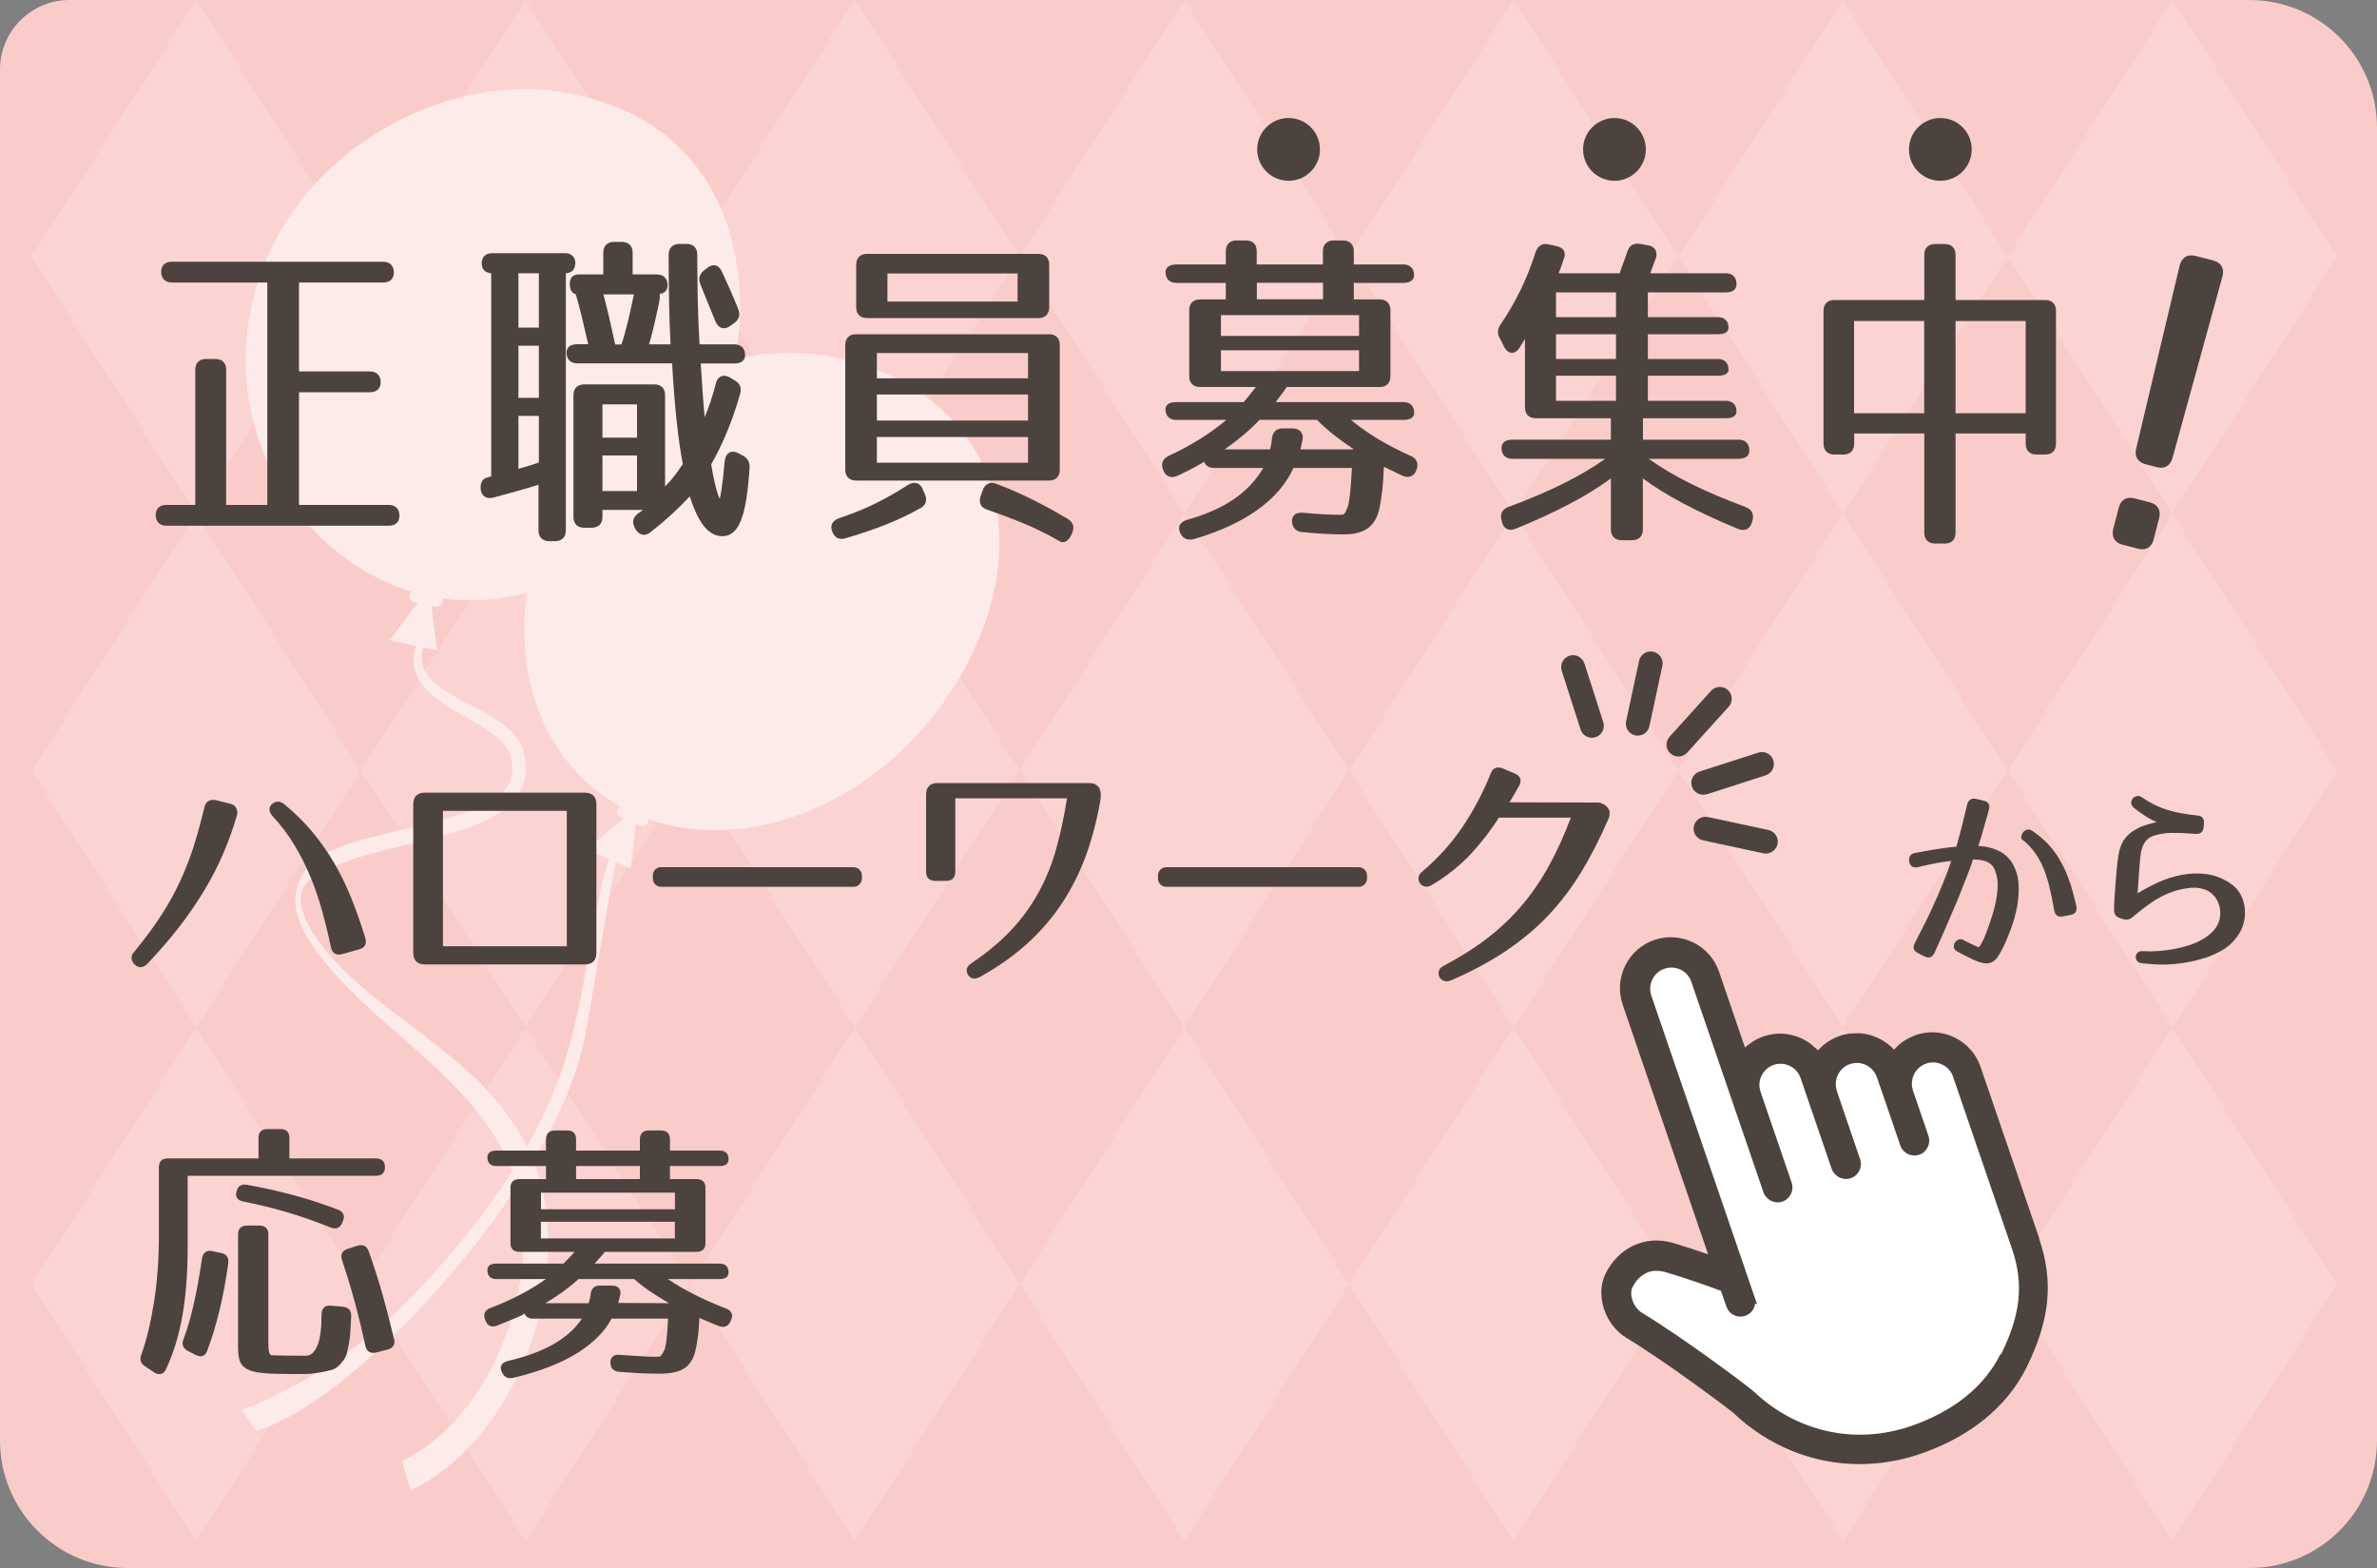 <?xml version="1.0" encoding="UTF-8"?><svg xmlns="http://www.w3.org/2000/svg" viewBox="0 0 200 131.92"><rect x="0" y="0" width="200" height="131.92" fill="#808080" stroke="none"/><defs><style>.cls-1{fill:#fdf2f2;}.cls-2{fill:#fff;fill-rule:evenodd;}.cls-3{fill:#f9ccca;}.cls-4{fill:#fdebea;}.cls-5{opacity:.2;}.cls-6{fill:#4d433e;}</style></defs><g id="_レイヤー_1"><path class="cls-3" d="M5.85,0h183.41c5.93,0,10.74,4.81,10.74,10.74v110.44c0,5.93-4.81,10.74-10.74,10.74H10.74c-5.93,0-10.74-4.81-10.74-10.74V5.85C0,2.62,2.62,0,5.85,0Z"/><g class="cls-5"><polygon class="cls-1" points="168.93 108.05 182.79 129.65 196.64 108.05 182.79 86.45 168.93 108.05"/><polygon class="cls-1" points="168.93 64.83 182.79 86.43 196.64 64.83 182.79 43.23 168.93 64.83"/><polygon class="cls-1" points="196.64 21.6 182.79 0 168.93 21.6 182.79 43.2 196.64 21.6"/><polygon class="cls-1" points="141.22 108.05 155.07 129.65 168.93 108.05 155.07 86.45 141.22 108.05"/><polygon class="cls-1" points="141.22 64.83 155.07 86.43 168.93 64.83 155.07 43.23 141.22 64.83"/><polygon class="cls-1" points="168.93 21.6 155.07 0 141.22 21.6 155.07 43.2 168.93 21.6"/><polygon class="cls-1" points="113.5 108.05 127.36 129.65 141.22 108.05 127.36 86.45 113.5 108.05"/><polygon class="cls-1" points="113.5 64.83 127.36 86.43 141.22 64.83 127.36 43.23 113.5 64.83"/><polygon class="cls-1" points="141.22 21.6 127.36 0 113.5 21.6 127.36 43.2 141.22 21.6"/><polygon class="cls-1" points="85.79 108.05 99.65 129.65 113.5 108.05 99.65 86.45 85.79 108.05"/><polygon class="cls-1" points="85.79 64.83 99.65 86.43 113.5 64.83 99.65 43.23 85.79 64.83"/><polygon class="cls-1" points="113.5 21.6 99.65 0 85.79 21.6 99.65 43.2 113.5 21.6"/><polygon class="cls-1" points="58.08 108.05 71.93 129.65 85.79 108.05 71.93 86.45 58.08 108.05"/><polygon class="cls-1" points="58.08 64.83 71.93 86.43 85.79 64.83 71.93 43.23 58.08 64.83"/><polygon class="cls-1" points="85.79 21.6 71.93 0 58.08 21.6 71.93 43.2 85.79 21.6"/><polygon class="cls-1" points="30.36 108.05 44.22 129.65 58.08 108.05 44.22 86.45 30.36 108.05"/><polygon class="cls-1" points="30.36 64.83 44.22 86.43 58.08 64.83 44.22 43.23 30.36 64.83"/><polygon class="cls-1" points="58.08 21.6 44.22 0 30.36 21.6 44.22 43.2 58.08 21.6"/><polygon class="cls-1" points="2.65 108.05 16.51 129.65 30.36 108.05 16.51 86.45 2.65 108.05"/><polygon class="cls-1" points="2.65 64.83 16.51 86.43 30.36 64.83 16.51 43.23 2.65 64.83"/><polygon class="cls-1" points="30.36 21.6 16.51 0 2.65 21.6 16.51 43.2 30.36 21.6"/></g></g><g id="_レイヤー_3"><path class="cls-4" d="M45.96,101.8c-.15-1.11-.39-2.21-.74-3.23-.35-1.05-.79-2.02-1.32-2.93-1.04-1.82-2.35-3.38-3.75-4.76-2.84-2.74-6.04-4.82-8.97-7.24-1.47-1.2-2.86-2.52-4.05-4.03-.59-.76-1.14-1.56-1.51-2.47-.18-.45-.31-.93-.33-1.43-.02-.49.15-1,.46-1.36.3-.37.71-.61,1.12-.83.41-.22.84-.41,1.27-.62.87-.41,1.81-.71,2.75-.98,1.89-.54,3.83-.94,5.78-1.45.97-.26,1.95-.54,2.93-.9.98-.37,1.97-.8,2.91-1.54.46-.37.91-.84,1.24-1.43.34-.59.5-1.29.5-1.92,0-.63-.12-1.23-.31-1.76-.21-.59-.57-1.04-.94-1.41-1.53-1.43-3.34-2.07-4.94-3.02-.79-.47-1.57-.99-2.09-1.71-.26-.36-.43-.77-.48-1.23-.04-.35.02-.71.11-1.08l1.19.26-.35-2.63-.15-1.15.3.07c.29.06.57-.09.64-.35.03-.12,0-.23-.05-.33,9.74,1.34,21.03-5.83,24.06-17.04s-.38-23.28-13.87-25.54c-10.25-1.72-22.76,5.16-25.93,16.86s3.89,22.34,13.23,25.18c-.1.06-.18.16-.21.27-.07.26.1.51.39.58l.31.07-.72.95-1.65,2.19,2,.44.21.05c-.13.43-.21.9-.19,1.36.03.61.24,1.17.54,1.63.6.91,1.42,1.5,2.23,2.03.82.53,1.65.99,2.46,1.46.8.47,1.6.97,2.21,1.6.3.32.55.67.67,1.05.14.44.21.88.2,1.33,0,.88-.49,1.63-1.24,2.19-.74.56-1.64.97-2.56,1.31-.92.33-1.87.6-2.82.85-1.91.49-3.85.88-5.81,1.43-.98.28-1.96.59-2.95,1.04-.98.42-1.99,1.24-2.52,2.42-.54,1.17-.43,2.41-.05,3.38.37,1,.91,1.85,1.5,2.66,1.18,1.6,2.55,3,3.96,4.33,2.82,2.64,5.87,4.99,8.41,7.81,2.58,2.77,4.53,6.16,4.92,10.14.41,3.96-.47,8.22-2.23,11.96-1.77,3.73-4.54,7-7.92,8.59l.75,2.48c2.03-.98,3.88-2.45,5.42-4.2,1.55-1.75,2.8-3.77,3.78-5.9,1.93-4.25,2.77-9.01,2.19-13.47Z"/><path class="cls-4" d="M74.62,31.44c-9.33-4.18-21.38-.87-27.35,9.9-5.72,10.33-3.45,21.89,4.96,26.52-.11.04-.22.12-.27.22-.13.24-.02.52.24.64l.28.13-.94.79-2.15,1.81,1.84.82c-.46,1.56-.8,3.03-1.09,4.46-.68,3.49-1.04,6.72-1.98,10.31-.89,3.56-2.51,7.59-5.29,11.83-2.75,4.22-6.3,8.43-9.87,11.86-3.56,3.42-9.96,7.09-12.67,7.87l1.23,1.78c1.64-.49,3.57-1.54,5.56-2.95,2-1.41,4.06-3.19,6.07-5.15,4.02-3.92,7.92-8.65,10.96-13.44.75-1.19,1.46-2.4,2.06-3.55.62-1.19,1.13-2.3,1.57-3.39.88-2.17,1.25-3.59,1.63-5.74.67-3.8,2.09-12.34,2.41-13.62l1.24.56.31-2.64.13-1.15.28.13c.26.12.58.02.71-.21.06-.11.06-.22.03-.33,9.17,3.25,20.79-2.08,26.51-12.41,5.97-10.78,2.89-20.87-6.44-25.05Z"/></g><g id="_レイヤー_2"><path class="cls-6" d="M32.71,42.48h-7.55v-9.48h5.97c.57,0,.9-.31.9-.85,0-.56-.34-.9-.9-.9h-5.97v-7.48h7.08c.57,0,.9-.31.9-.85,0-.56-.34-.9-.9-.9H14.46c-.57,0-.9.31-.9.85,0,.56.34.9.9.9h8.03v18.71h-3.46v-11.38c0-.56-.34-.9-.9-.9h-.8c-.56,0-.9.34-.9.9v11.38h-2.43c-.57,0-.9.31-.9.85,0,.56.34.9.9.9h18.71c.57,0,.9-.31.9-.85,0-.56-.34-.9-.9-.9Z"/><path class="cls-6" d="M59.61,25.6c.18.44.38.92.59,1.44.13.3.31.49.53.55.06.02.12.02.18.02.17,0,.35-.06.53-.19l.3-.22c.44-.28.57-.7.38-1.18-.42-1.08-.94-2.22-1.39-3.19h0c-.13-.27-.31-.45-.53-.5-.22-.05-.45.02-.68.2l-.25.19c-.41.32-.53.71-.35,1.17.17.45.41,1.03.68,1.69Z"/><path class="cls-6" d="M48.41,22.21c.01-.28-.06-.5-.21-.66-.15-.16-.38-.25-.67-.25h-6.1c-.57,0-.9.31-.9.85,0,.5.28.8.8.84v17.1c-.13.02-.25.05-.38.1-.25.07-.55.29-.51.94.03.29.14.51.32.64.18.13.43.17.72.1l.15-.04c1.09-.29,2.31-.62,3.68-1.05v3.85c0,.56.34.9.9.9h.5c.56,0,.9-.34.9-.9v-21.64c.5-.04.78-.31.78-.78ZM43.62,39.44v-4.45h1.72v3.92c-.38.14-.86.28-1.57.49l-.14.04ZM45.34,29.09v4.38h-1.72v-4.38h1.72ZM45.34,22.99v4.57h-1.72v-4.57h1.72Z"/><path class="cls-6" d="M62.46,38.31l-.37-.2c-.36-.17-.6-.11-.73-.03-.15.09-.35.29-.39.77-.17,1.97-.34,2.83-.41,3.12-.11-.21-.39-.9-.72-2.9,1-1.77,1.8-3.7,2.43-5.92.15-.49,0-.89-.44-1.14l-.42-.25c-.26-.16-.52-.19-.73-.1-.15.06-.36.22-.45.62-.29,1.11-.61,2.07-.94,2.81-.12-1.27-.21-2.67-.3-4.02l-.03-.49h2.83c.78,0,.9-.44.9-.71,0-.56-.34-.9-.9-.9h-2.93c-.13-2.22-.19-4.69-.19-7.55,0-.56-.34-.9-.9-.9h-.61c-.56,0-.9.34-.9.9,0,2.93.05,5.47.16,7.55h-1.81c.35-1.17.58-2.27.81-3.34l.03-.14c.07-.34.09-.59.05-.75.43-.07.67-.33.67-.75,0-.56-.34-.9-.9-.9h-2.04v-1.84c0-.56-.34-.9-.9-.9h-.67c-.56,0-.9.34-.9.9v1.84h-1.91c-.28-.03-.52.03-.68.17-.15.14-.23.34-.23.59,0,.69.3.86.5.89.36,1.2.64,2.45.92,3.66l.13.56h-.92c-.78,0-.9.44-.9.71,0,.56.34.9.9.9h7.98c.21,3.61.49,6.31.9,8.47-.49.75-.96,1.36-1.49,1.89v-7.69c0-.56-.34-.9-.9-.9h-5.91c-.56,0-.9.34-.9.9v10.26c0,.56.34.9.9.9h.64c.56,0,.9-.34.9-.9v-.6h3.42l-.46.33c-.42.33-.49.75-.2,1.24l.03.07c.16.26.37.41.6.45.22.03.45-.04.66-.22,1.24-.97,2.32-1.96,3.3-3.01.72,2.28,1.59,3.35,2.74,3.35,1.38,0,2.02-1.61,2.29-5.75.03-.48-.18-.84-.62-1.06ZM53.34,24.77l-.03.13c-.3,1.42-.62,2.88-1.02,4.08h-.53c-.25-1.18-.58-2.69-.99-4.21h2.56ZM53.6,38.32v2.99h-2.91v-2.99h2.91ZM53.6,34.02v2.8h-2.91v-2.8h2.91Z"/><path class="cls-6" d="M72.94,26.76h14.44c.56,0,.9-.34.9-.9v-3.6c0-.56-.34-.9-.9-.9h-14.44c-.56,0-.9.34-.9.9v3.6c0,.56.34.9.9.9ZM74.67,25.37v-2.36h10.95v2.36h-10.95Z"/><path class="cls-6" d="M72.02,40.43h16.25c.56,0,.9-.34.9-.9v-10.51c0-.56-.34-.9-.9-.9h-16.25c-.56,0-.9.34-.9.9v10.51c0,.56.34.9.9.9ZM73.78,31.83v-2.13h12.72v2.13h-12.72ZM73.78,35.38v-2.19h12.72v2.19h-12.72ZM73.78,38.93v-2.16h12.72v2.16h-12.72Z"/><path class="cls-6" d="M89.85,43.66c-1.57-.92-3.47-1.99-6-2.95-.27-.11-.51-.12-.71-.02-.21.1-.36.29-.46.57l-.17.47c-.09.28-.09.52,0,.72s.29.34.57.44c2.67.92,4.47,1.7,6.02,2.62.1.06.21.1.32.1.05,0,.1,0,.15-.02.22-.06.42-.26.57-.58l.05-.13c.25-.5.12-.93-.35-1.22Z"/><path class="cls-6" d="M77.65,41.17c-.12-.28-.29-.46-.51-.52-.21-.07-.46-.02-.73.14-2.01,1.29-3.63,2.07-5.76,2.79-.31.1-.52.25-.63.46-.09.19-.1.41,0,.67.15.41.42.63.79.63.1,0,.22-.02.33-.05,2.72-.81,4.55-1.55,6.29-2.53.47-.25.61-.68.39-1.18l-.17-.39Z"/><path class="cls-6" d="M118.7,38.36c-1.97-.88-3.62-1.87-5.03-3.03h4.42c.81,0,.9-.42.9-.6,0-.56-.34-.9-.9-.9h-10.76c.09-.12.18-.23.26-.34.27-.35.5-.65.67-.93h7.83c.56,0,.9-.34.9-.9v-5.57c0-.56-.34-.9-.9-.9h-2.18v-1.39h4.17c.56,0,.9-.24.9-.65,0-.56-.34-.9-.9-.9h-4.17v-1.12c0-.56-.34-.9-.9-.9h-.8c-.56,0-.9.34-.9.9v1.12h-5.57v-1.12c0-.57-.33-.9-.9-.9h-.8c-.56,0-.9.34-.9.9v1.12h-4.17c-.56,0-.9.24-.9.65,0,.56.34.9.9.9h4.17v1.39h-2.18c-.56,0-.9.34-.9.9v5.57c0,.56.34.9.9.9h4.71c-.47.62-.81,1.02-.99,1.22l-.04.05h-5.68c-.81,0-.9.42-.9.6,0,.56.34.9.9.9h4.23c-1.44,1.19-3.02,2.18-4.84,3.01-.51.25-.69.66-.5,1.16l.02.04c.09.27.25.45.47.54.21.09.47.07.73-.05l.05-.02c.67-.32,1.3-.63,1.84-.95.13-.06.25-.13.35-.22.12.34.42.53.84.53h4.14c-1.22,2.08-3.25,3.47-6.39,4.36-.31.08-.53.24-.63.44-.09.18-.08.41.02.64.17.39.47.59.84.59.11,0,.22-.02.34-.05,4.27-1.24,7.16-3.31,8.36-5.98h4.92c-.1,2.06-.25,3.04-.35,3.27-.27.67-.28.67-.71.67-.76,0-1.76-.05-3.04-.17-.33-.03-.59.03-.75.19-.14.13-.2.32-.19.55.03.54.36.86.89.89,1.28.13,2.47.19,3.45.19,1.75,0,2.65-.64,3.01-2.15.2-.96.33-2.12.38-3.54l1.55.75c.26.12.52.14.73.05.21-.09.37-.27.46-.53.21-.52.03-.96-.48-1.19ZM105.75,25.18v-1.39h5.57v1.39h-5.57ZM102.73,28.26v-1.75h11.62v1.75h-11.62ZM102.73,31.22v-1.75h11.62v1.75h-11.62ZM109.46,37.63c.05-.22.1-.43.14-.64.04-.27,0-.5-.15-.67-.16-.18-.41-.28-.72-.28h-.78c-.55,0-.87.29-.93.86h0c-.02.36-.1.68-.16.91h-3.83c1.44-1,2.39-1.89,2.95-2.49h4.83c.67.71,1.74,1.57,3.11,2.49h-4.5c.01-.06.03-.13.04-.19Z"/><path class="cls-6" d="M146.86,42.65c-3.5-1.3-6.1-2.59-8.14-4.05h7.57c.79,0,.9-.44.9-.71,0-.56-.34-.9-.9-.9h-8.05v-1.8h6.97c.56,0,.9-.21.9-.57,0-.56-.34-.9-.9-.9h-6.56v-2.11h5.89c.78,0,.9-.32.9-.51,0-.56-.34-.9-.9-.9h-5.89v-2.08h5.89c.78,0,.9-.34.9-.54,0-.56-.34-.9-.9-.9h-5.89v-2.08h6.56c.78,0,.9-.44.9-.71,0-.56-.34-.9-.9-.9h-6.36l.12-.32c.12-.33.23-.64.35-.93.09-.28.08-.53-.04-.73-.12-.2-.34-.33-.64-.38l-.64-.11c-.54-.1-.93.14-1.08.67-.12.36-.24.68-.35.97-.12.32-.22.59-.29.83h-5.13l.06-.17c.15-.4.29-.78.4-1.13.08-.23.06-.43-.03-.6-.11-.2-.33-.33-.64-.39l-.64-.14c-.52-.12-.9.1-1.09.64-.7,2.22-1.7,4.27-2.95,6.09-.28.41-.3.77-.06,1.18l.36.72c.16.31.39.48.64.49,0,0,.01,0,.02,0,.24,0,.46-.15.64-.43.16-.25.31-.5.45-.74,0,0,0,0,0-.01v5.79c0,.56.34.9.9.9h6.33v1.8h-8.3c-.78,0-.9.44-.9.71,0,.56.34.9.9.9h7.82c-2.01,1.44-4.62,2.74-8.14,4.05-.52.19-.73.6-.58,1.11l.03.14c.06.28.2.48.4.59.2.11.46.11.74,0,3.42-1.39,6.12-2.82,8.03-4.24v4.3c0,.56.34.9.9.9h.89c.56,0,.9-.34.9-.9v-4.3c1.88,1.4,4.57,2.83,8.01,4.25.29.11.54.12.75.01.2-.1.34-.29.41-.56l.06-.18c.13-.54-.08-.93-.61-1.12ZM130.92,26.68v-2.08h5.05v2.08h-5.05ZM130.92,30.2v-2.08h5.05v2.08h-5.05ZM135.97,31.61v2.11h-5.05v-2.11h5.05Z"/><path class="cls-6" d="M172.09,25.24h-7.55v-3.81c0-.56-.34-.9-.9-.9h-.83c-.56,0-.9.34-.9.9v3.81h-7.58c-.56,0-.9.34-.9.9v11.2c0,.56.34.9.9.9h.78c.56,0,.9-.34.9-.9v-.87h5.9v8.36c0,.56.34.9.9.9h.83c.56,0,.9-.34.9-.9v-8.36h5.9v.87c0,.56.34.9.9.9h.75c.56,0,.9-.34.9-.9v-11.2c0-.56-.34-.9-.9-.9ZM170.44,27.01v7.76h-5.9v-7.76h5.9ZM161.9,27.01v7.76h-5.9v-7.76h5.9Z"/><path class="cls-6" d="M180.88,42.26l-1.28-.33c-.67-.17-1.16.11-1.33.79l-.46,1.78c-.17.67.12,1.16.79,1.33l1.28.33c.13.03.25.05.36.05.48,0,.83-.29.97-.84l.46-1.78h0c.17-.67-.12-1.16-.79-1.33Z"/><path class="cls-6" d="M186.92,22.39c-.14-.23-.38-.39-.71-.48l-1.48-.38c-.33-.08-.62-.06-.85.08-.23.14-.39.38-.48.71l-3.66,15.41c-.09.33-.06.62.08.85s.38.39.71.48l.94.24c.13.03.25.05.36.05.18,0,.35-.04.49-.13.23-.14.39-.38.48-.71l4.2-15.27c.09-.33.06-.62-.08-.85Z"/><circle class="cls-6" cx="163.26" cy="12.57" r="2.64"/><circle class="cls-6" cx="135.84" cy="12.57" r="2.64"/><circle class="cls-6" cx="108.42" cy="12.57" r="2.64"/><path class="cls-6" d="M15.78,98.92h15.87c.48,0,.74-.25.74-.72s-.26-.74-.74-.74h-7.3v-1.73c0-.48-.26-.74-.74-.74h-1.12c-.48,0-.74.26-.74.74v1.73h-7.64c-.48,0-.74.26-.74.74v5.62c0,2.12-.14,4.06-.42,5.79-.28,1.72-.63,3.19-1.06,4.36-.16.4-.05.74.3.97l.75.5c.15.11.31.17.46.17.04,0,.08,0,.12-.01.19-.04.35-.18.45-.41.63-1.34,1.09-2.86,1.38-4.51.29-1.65.44-3.58.44-5.76v-6Z"/><path class="cls-6" d="M24.08,101.97c1.21.35,2.47.79,3.76,1.31.12.04.22.07.33.07.27,0,.49-.16.63-.47l.05-.14c.1-.22.11-.42.04-.58-.07-.17-.22-.3-.46-.39-1.27-.49-2.57-.91-3.85-1.25-1.28-.34-2.56-.62-3.8-.84-.46-.09-.77.11-.87.54-.07.23-.06.41.03.56.1.16.28.26.54.31,1.18.23,2.39.52,3.6.88Z"/><path class="cls-6" d="M18.61,105.42l-.75-.16c-.23-.05-.41-.03-.56.07-.15.1-.26.28-.3.54-.2,1.34-.42,2.59-.67,3.72-.25,1.13-.55,2.18-.9,3.11-.16.41-.03.74.38.96l.66.34c.15.07.29.11.41.11.07,0,.14-.01.2-.04.16-.07.28-.21.36-.44.81-2.16,1.4-4.64,1.77-7.37.05-.46-.16-.76-.6-.84Z"/><path class="cls-6" d="M28.86,109.94l-1-.09c-.26-.03-.46.02-.59.15-.14.12-.21.32-.21.56-.02.26-.02.48-.02.66,0,.17-.01.37-.04.63-.02.11-.04.29-.07.53-.03.24-.09.48-.18.72-.09.24-.21.46-.37.65-.15.18-.34.28-.57.31h-1.08c-.25,0-.51,0-.76-.01-.26,0-.48,0-.65-.01-.15-.02-.28-.02-.41-.01-.09,0-.14-.03-.2-.11-.04-.04-.13-.22-.13-.88v-9.19c0-.48-.26-.74-.74-.74h-1.07c-.48,0-.74.26-.74.74v9.53c0,.45.05.83.14,1.11.1.3.32.54.64.71.31.16.75.27,1.33.32.56.05,1.31.08,2.22.08h.83c.24,0,.46,0,.66-.01.23,0,.41-.03.58-.05.18-.02.37-.05.55-.08.45-.08.78-.16,1-.23.23-.08.44-.23.62-.42.12-.14.22-.26.31-.38.08-.12.15-.23.2-.36.05-.12.09-.25.12-.4.03-.14.07-.32.11-.55.08-.4.12-.77.14-1.11.02-.33.04-.76.07-1.28.02-.47-.22-.74-.69-.79Z"/><path class="cls-6" d="M33.15,112.64c-.29-1.24-.61-2.48-.95-3.68-.34-1.21-.74-2.46-1.18-3.69-.16-.44-.49-.61-.93-.47l-.84.27c-.23.07-.39.19-.47.35-.08.16-.08.36,0,.59.36,1.08.71,2.23,1.04,3.43.33,1.2.64,2.48.92,3.8.09.38.32.58.67.58.08,0,.16,0,.24-.03l.96-.25c.46-.11.66-.43.55-.9Z"/><path class="cls-6" d="M61.54,110.47c-.07-.17-.22-.3-.45-.38-1.01-.39-1.96-.81-2.81-1.25-.73-.37-1.43-.79-2.09-1.23h4.37c.61,0,.74-.3.74-.55,0-.49-.26-.75-.74-.75h-10.53l.43-.48c.16-.18.31-.35.43-.51h7.73c.48,0,.74-.26.74-.74v-4.64c0-.48-.26-.74-.74-.74h-2.25v-1.1h4.19c.65,0,.74-.36.74-.57,0-.47-.26-.73-.74-.73h-4.19v-.94c0-.49-.26-.75-.74-.75h-1.05c-.48,0-.74.27-.74.75v.94h-5.37v-.94c0-.49-.26-.75-.74-.75h-1.05c-.48,0-.74.27-.74.75v.94h-4.19c-.65,0-.74.36-.74.57,0,.47.26.73.74.73h4.19v1.1h-2.25c-.48,0-.74.26-.74.74v4.64c0,.48.26.74.74.74h4.66c-.22.25-.41.45-.57.61l-.07.07c-.13.14-.24.24-.3.31h-5.66c-.65,0-.74.34-.74.55,0,.49.26.75.74.75h4.18c-.67.47-1.37.9-2.08,1.27-.83.44-1.71.84-2.63,1.18-.43.18-.57.51-.41.96l.05.12c.09.22.23.36.4.42.18.06.37.05.58-.04.37-.15.71-.29,1.03-.42.32-.13.64-.26.95-.4.13-.07.24-.13.32-.19.09.28.33.43.7.43h4.13c-.57.83-1.34,1.53-2.3,2.09-1.04.61-2.37,1.11-3.97,1.48-.27.07-.44.2-.52.37-.07.17-.05.37.07.61.15.31.39.46.69.46.08,0,.16-.01.25-.03,2.18-.52,3.99-1.22,5.36-2.07,1.35-.84,2.33-1.82,2.91-2.91h4.75c-.03.71-.07,1.3-.13,1.77-.08.62-.15.82-.19.89-.2.4-.28.47-.3.49-.02.02-.11.06-.39.06-.39,0-.84-.02-1.35-.05-.51-.03-1.08-.07-1.71-.11-.25-.04-.45.01-.59.15-.14.13-.21.31-.19.53.02.45.26.7.71.74.73.06,1.36.1,1.94.13.6.02,1.11.03,1.55.03.87,0,1.54-.15,1.99-.43.45-.29.76-.74.92-1.35.11-.39.19-.83.25-1.32.06-.44.1-.98.13-1.59.21.09.43.18.67.29.29.13.62.26.98.4.44.16.78.02.98-.42l.02-.06c.11-.23.13-.44.06-.61ZM48.47,99.2v-1.1h5.37v1.1h-5.37ZM45.52,101.74v-1.4h11.27v1.4h-11.27ZM56.78,102.79v1.4h-11.27v-1.4h11.27ZM52.19,108.95c.04-.24,0-.43-.11-.57-.12-.15-.33-.22-.61-.22h-1.01c-.45,0-.71.25-.76.71-.04.29-.1.55-.17.77h-3.65c.55-.32,1.05-.65,1.48-.96.52-.38.96-.74,1.32-1.07h4.68c.67.61,1.65,1.29,2.93,2.03l-4.27-.02c.07-.24.12-.46.16-.68Z"/><path class="cls-2" d="M145.79,107.6s-3.06-1.15-5.38-1.82c-1.82-.52-3.42.41-4.18,1.97-.56,1.15-.04,2.96,1.29,3.76,3.49,2.1,8.92,6.2,9.19,6.46,3.96,3.76,9.34,4.95,14.48,3.19,3.52-1.21,6.62-3.36,8.26-6.7,1.63-3.34,2.18-6.31.97-9.82-2.44-7.13-4.96-14.48-4.96-14.48-.54-1.58-2.27-2.43-3.85-1.89-1.58.54-2.43,2.27-1.89,3.85l-.66-1.91c-.54-1.58-2.27-2.43-3.85-1.89-1.58.54-2.43,2.27-1.89,3.85l-.66-1.91c-.54-1.58-2.27-2.43-3.85-1.89-1.58.54-2.43,2.27-1.89,3.85l-3.45-10.06c-.54-1.58-2.27-2.43-3.85-1.89-1.58.54-2.43,2.27-1.89,3.85l8.04,23.47h0Z"/><path class="cls-6" d="M171.6,104.23l-4.96-14.48c-.37-1.08-1.14-1.95-2.17-2.46-1.03-.5-2.19-.58-3.27-.21-.25.09-.48.2-.7.32-.05.03-.11.06-.16.09-.21.13-.42.27-.6.44-.01.01-.02.03-.04.04-.12.11-.23.22-.34.34-.16-.18-.34-.34-.53-.49-.06-.05-.12-.09-.19-.13-.14-.1-.29-.19-.45-.27-.07-.04-.14-.08-.22-.11-.19-.09-.39-.16-.59-.22-.03,0-.06-.02-.1-.03-.23-.06-.47-.1-.72-.12-.08,0-.15,0-.23-.01-.18,0-.36,0-.55.02-.08,0-.15.01-.23.02-.25.04-.51.09-.76.18-.25.09-.48.2-.7.32-.05.03-.1.06-.16.09-.21.13-.42.28-.6.44-.01.01-.02.02-.03.03-.12.11-.23.22-.34.34-.12-.13-.25-.24-.39-.35-.07-.06-.13-.13-.2-.18-.22-.17-.46-.31-.71-.44-1.03-.5-2.19-.58-3.27-.21-.29.1-.56.23-.82.38-.08.05-.16.12-.24.17-.16.11-.32.22-.46.35-.01.01-.03.02-.05.04l-2.18-6.38c-.76-2.23-3.2-3.43-5.44-2.67-1.08.37-1.95,1.14-2.46,2.17-.5,1.03-.58,2.19-.21,3.27l7.19,21.01s-.04-.01-.05-.02c-.44-.15-.92-.31-1.39-.47-.02,0-.05-.02-.07-.02-.5-.16-1.01-.32-1.48-.46-2.29-.66-4.56.39-5.65,2.62-.87,1.78-.04,4.29,1.77,5.38,3.3,1.99,8.57,5.95,8.97,6.29,2.99,2.84,6.75,4.33,10.64,4.33,1.7,0,3.42-.28,5.11-.86,4.23-1.45,7.33-3.99,8.97-7.33,1.95-3.98,2.26-7.2,1.03-10.78ZM168.32,113.91c-1.7,3.46-5.04,5.21-7.54,6.07-4.67,1.6-9.61.51-13.22-2.91-.39-.37-5.95-4.54-9.4-6.62-.77-.47-1.09-1.57-.81-2.14.05-.1.11-.2.17-.3.02-.03.04-.06.06-.09.05-.07.1-.14.15-.2.03-.03.05-.06.08-.09.06-.06.11-.12.18-.17.03-.03.06-.05.09-.08.07-.06.15-.11.23-.16.03-.02.05-.04.08-.05.11-.06.22-.12.34-.16.02,0,.04,0,.05-.01.1-.03.21-.06.32-.07.04,0,.09,0,.13-.01.08,0,.16,0,.24,0,.19,0,.39.03.6.09,1.67.48,3.76,1.23,4.73,1.59l.46,1.33c.18.52.66.84,1.18.84.13,0,.27-.02.41-.07.47-.16.77-.57.83-1.03l.16.06-.21-.61s0,0,0,0l-8.69-25.36c-.15-.45-.12-.93.09-1.36.21-.43.57-.75,1.02-.9.94-.32,1.95.18,2.26,1.11l6.07,17.71c.05.15.13.28.23.39.03.04.07.07.1.1.07.07.15.13.23.18.05.03.09.05.15.07.09.04.18.06.28.08.05,0,.09.02.14.02.02,0,.03,0,.05,0,.13,0,.27-.02.41-.07.65-.22,1-.93.78-1.59l-2.62-7.65h0c-.2-.58-.08-1.2.27-1.65.05-.07.12-.14.18-.2.02-.02.03-.04.05-.05.09-.08.18-.15.28-.21.1-.06.21-.11.33-.15.45-.15.93-.12,1.36.09.43.21.75.57.9,1.02l2.62,7.65c.05.15.13.28.23.39.03.04.07.07.11.1.07.07.15.13.23.18.05.03.1.05.15.07.09.04.18.06.28.08.05,0,.1.02.15.02.02,0,.03,0,.05,0,.13,0,.27-.02.41-.07.65-.22,1-.93.78-1.59l-1.96-5.74s0-.02,0-.03c-.3-.92.19-1.92,1.11-2.24.35-.12.71-.12,1.04-.03.55.15,1.02.56,1.22,1.14l.29.84.37,1.07s0,0,0,0l1.31,3.83c.22.65.93,1,1.59.78.65-.22,1-.93.78-1.59l-1.31-3.83c-.02-.06-.03-.13-.04-.19-.01-.05-.03-.1-.04-.15-.01-.1-.01-.2,0-.29,0-.02,0-.04,0-.06.05-.69.5-1.32,1.2-1.56.45-.16.93-.12,1.36.09.43.21.75.57.9,1.02l4.96,14.48c1,2.93.74,5.5-.92,8.87Z"/><path class="cls-6" d="M30.74,78.91c-.37-1.18-.77-2.32-1.19-3.37-.42-1.04-.91-2.05-1.46-2.98-.55-.93-1.17-1.81-1.86-2.63-.69-.82-1.48-1.59-2.35-2.3-.34-.26-.69-.25-1.02.04-.19.2-.33.54.08,1,.71.77,1.34,1.59,1.85,2.46.52.86.97,1.77,1.35,2.69.38.92.71,1.89.98,2.88.27.99.52,2,.73,3.01.05.24.15.41.31.51.1.06.21.09.35.09.09,0,.18-.01.29-.04l1.42-.4c.24-.06.4-.18.49-.34.09-.16.1-.37.02-.6Z"/><path class="cls-6" d="M19.41,67.63l-1.28-.32c-.49-.08-.81.13-.93.6-.27,1.14-.57,2.23-.89,3.25-.32,1.01-.71,2.02-1.16,2.99-.45.97-.99,1.95-1.62,2.91-.63.97-1.38,1.98-2.23,3.01-.22.23-.4.61.02,1.07.15.15.32.23.49.23.18,0,.37-.08.56-.25,1.01-1.07,1.93-2.13,2.72-3.15.79-1.02,1.49-2.05,2.1-3.06.61-1.02,1.15-2.06,1.59-3.09.44-1.03.84-2.12,1.16-3.24.05-.15.04-.34-.04-.54-.09-.22-.25-.35-.49-.41Z"/><path class="cls-6" d="M49.21,66.69h-13.47c-.64,0-.97.34-.97.98v12.49c0,.64.34.98.97.98h13.47c.64,0,.97-.34.97-.98v-12.49c0-.64-.34-.98-.97-.98ZM47.69,68.22v11.39h-10.42v-11.39h10.42Z"/><path class="cls-6" d="M55.63,72.96h16.19c.39,0,.7.31.7.7v.25c0,.39-.31.7-.7.7h-16.19c-.39,0-.7-.31-.7-.7v-.26c0-.39.31-.7.7-.7Z"/><path class="cls-6" d="M92.38,66.16c-.16-.18-.4-.28-.7-.28h-12.79c-.64,0-.97.34-.97.97v6.5c0,.49.27.76.76.76h.94c.49,0,.76-.27.76-.76v-6.19h9.4c-.25,1.56-.56,3-.92,4.28-.37,1.32-.87,2.55-1.49,3.67-.62,1.12-1.39,2.18-2.29,3.14-.9.96-2.02,1.9-3.35,2.79-.5.33-.44.7-.29.96.1.17.27.33.54.33.13,0,.28-.04.46-.13,1.53-.85,2.88-1.81,4.01-2.83,1.13-1.03,2.11-2.17,2.92-3.4.81-1.23,1.48-2.57,2-3.99.52-1.42.92-2.97,1.21-4.61h0c.09-.56.03-.96-.18-1.21Z"/><path class="cls-6" d="M98.13,72.96h16.19c.39,0,.7.31.7.7v.25c0,.39-.31.7-.7.7h-16.19c-.39,0-.7-.31-.7-.7v-.25c0-.39.31-.7.7-.7Z"/><path class="cls-6" d="M135.44,68.33c-.03-.17-.11-.32-.22-.44-.11-.12-.25-.21-.43-.29h0c-.17-.07-.36-.1-.56-.08l-7.23-.02c.15-.23.28-.44.38-.62.14-.24.29-.5.45-.79.11-.23.14-.43.07-.61-.07-.18-.22-.31-.46-.41l-1.02-.43c-.46-.18-.81-.03-.99.43-.65,1.62-1.45,3.13-2.38,4.51-.93,1.38-2.09,2.66-3.43,3.79-.17.14-.26.3-.27.48,0,.18.03.33.12.46.09.13.22.22.4.27.18.06.39.01.6-.12,1.25-.74,2.35-1.62,3.27-2.6.9-.97,1.7-2,2.37-3.07h6.06c-.53,1.42-1.12,2.72-1.75,3.88-.65,1.21-1.41,2.35-2.26,3.37-.85,1.02-1.83,1.97-2.92,2.82-1.09.85-2.38,1.66-3.81,2.42-.2.1-.33.25-.37.43-.04.18-.02.34.05.49.08.15.21.25.38.32.08.03.16.04.25.04.1,0,.21-.02.33-.07,1.76-.76,3.32-1.6,4.64-2.49,1.33-.89,2.52-1.89,3.56-2.98,1.04-1.1,1.97-2.33,2.78-3.66.81-1.33,1.58-2.84,2.3-4.5.08-.19.1-.38.07-.55Z"/><path class="cls-6" d="M174.18,74.32c-.19-.61-.43-1.18-.72-1.71-.28-.53-.63-1.03-1.03-1.48-.4-.45-.9-.87-1.48-1.26-.2-.12-.36-.09-.46-.05-.13.06-.24.15-.31.26-.08.12-.12.24-.11.37,0,.14.09.25.23.3.37.32.69.67.95,1.04.27.38.5.8.69,1.26.19.47.36,1,.5,1.57.14.59.28,1.25.4,1.98.04.21.13.35.25.44.08.05.18.08.3.08.05,0,.11,0,.17-.02l.67-.13c.2-.04.34-.12.42-.25.08-.13.1-.29.05-.49-.15-.67-.32-1.33-.51-1.94Z"/><path class="cls-6" d="M168.69,71.9c-.25-.19-.52-.33-.81-.44-.28-.11-.57-.18-.84-.23-.21-.03-.41-.05-.58-.06.19-.6.36-1.17.51-1.71.17-.58.3-1.03.38-1.36.05-.2.04-.36-.04-.49-.08-.13-.22-.21-.41-.25l-.65-.15c-.37-.08-.63.09-.73.47-.08.32-.18.75-.32,1.3l-.05.22c-.16.64-.34,1.32-.54,2.03-.22.02-.44.04-.67.07l-.79.11c-.28.04-.59.09-.92.15-.33.06-.7.13-1.1.2-.2.04-.34.12-.42.25-.08.12-.1.28-.07.46.03.2.11.35.24.43.13.08.3.1.5.05.66-.16,1.22-.28,1.68-.36.39-.07.77-.12,1.12-.16-.2.62-.44,1.26-.71,1.91-.29.71-.59,1.4-.89,2.04-.29.64-.58,1.23-.85,1.75l-.63,1.23c-.09.18-.11.34-.07.48.05.14.16.25.33.34l.58.29c.18.09.34.11.48.06.14-.05.26-.17.34-.35.1-.23.23-.52.4-.89.17-.37.35-.78.55-1.24.2-.46.4-.94.62-1.45.23-.52.45-1.04.64-1.54.21-.52.4-1.01.59-1.5.18-.45.33-.87.45-1.26.17.01.34.03.51.04.2.02.39.06.56.12.17.06.32.15.46.28.14.12.24.29.32.5.18.44.25.91.22,1.42-.03.52-.11,1.05-.24,1.59-.12.5-.28,1-.45,1.49-.16.45-.31.86-.46,1.23l-.3.56c-.07.12-.13.15-.14.15-.04,0-.12-.01-.33-.12-.2-.1-.38-.19-.54-.26-.15-.07-.29-.14-.43-.23-.16-.07-.32-.07-.45,0-.12.06-.22.15-.28.27-.06.12-.08.24-.06.37.02.1.08.24.26.32.15.09.31.18.49.27l.11.06c.15.07.31.15.48.24.38.19.71.32.97.39.15.04.3.06.43.06.11,0,.21-.01.3-.04.21-.06.4-.19.57-.4.15-.19.31-.46.48-.79.24-.48.47-1.04.7-1.65.23-.61.4-1.24.53-1.89.12-.65.16-1.3.12-1.92-.04-.64-.22-1.23-.53-1.75-.17-.28-.39-.52-.64-.71Z"/><path class="cls-6" d="M188.56,75.31c-.2-.37-.48-.69-.83-.94-.63-.44-1.31-.72-2.01-.82-.7-.1-1.41-.08-2.12.05-.71.13-1.41.36-2.08.67-.59.27-1.15.57-1.66.89,0-.09.01-.21.02-.35l.07-.99c.03-.35.05-.68.07-.99.02-.3.04-.48.05-.57.02-.18.04-.35.06-.5.02-.14.06-.28.11-.42.08-.26.21-.49.38-.67.17-.18.43-.32.79-.42.27-.07.55-.12.83-.15.28-.03.58-.03.89-.02.24,0,.49,0,.76.02l.87.06s.04,0,.07,0c.34,0,.55-.2.58-.57l.03-.31c.02-.2-.02-.35-.11-.47-.09-.12-.24-.18-.44-.2-.93-.09-1.78-.25-2.53-.47-.74-.23-1.45-.58-2.13-1.06-.14-.1-.28-.13-.43-.1-.14.03-.26.09-.35.2-.09.11-.13.23-.13.38,0,.15.09.29.23.41.37.29.75.56,1.12.79.24.15.52.29.81.42-.14.02-.27.04-.4.08-.24.06-.49.13-.74.22-.25.09-.49.21-.71.34-.22.13-.43.29-.62.48-.2.19-.35.41-.46.64-.1.2-.18.43-.24.69-.05.25-.1.5-.13.75-.01.1-.03.32-.07.67-.03.35-.07.74-.1,1.16s-.06.86-.09,1.29c-.03.42-.04.78-.04,1.06-.01.35.16.59.49.68l.3.1c.28.07.53.02.76-.17.55-.48,1.12-.91,1.67-1.29.55-.37,1.14-.67,1.76-.88.49-.16.99-.26,1.49-.31.49-.04.96.04,1.38.24.21.11.4.26.56.44.16.18.28.39.37.62.09.23.14.47.15.73.01.26-.02.51-.09.75-.1.33-.28.62-.52.88-.25.26-.55.49-.9.69-.35.2-.74.37-1.16.5-.42.13-.85.24-1.3.32-.45.08-.9.13-1.33.16-.45.03-.86.03-1.23,0-.18,0-.32.03-.42.13-.1.1-.15.21-.16.34,0,.13.04.25.12.36.09.11.23.18.4.19.59.07,1.16.11,1.71.11.38,0,.74-.02,1.09-.05.87-.08,1.73-.26,2.55-.52.41-.13.85-.33,1.3-.57.46-.25.87-.59,1.2-1,.32-.38.55-.8.68-1.24.13-.44.17-.88.13-1.31-.04-.43-.16-.83-.36-1.2Z"/><path class="cls-6" d="M145.38,58.05c-.41-.37-1.04-.34-1.41.07l-3.49,3.86c-.37.41-.34,1.04.07,1.41.19.17.43.26.67.26.27,0,.54-.11.74-.33l3.49-3.86c.37-.41.34-1.04-.07-1.41Z"/><path class="cls-6" d="M139.1,54.83c-.54-.12-1.07.23-1.19.77l-1.09,5.08c-.12.54.23,1.07.77,1.19.07.02.14.02.21.02.46,0,.88-.32.98-.79l1.09-5.08c.12-.54-.23-1.07-.77-1.19Z"/><path class="cls-6" d="M133.31,55.82c-.17-.53-.73-.82-1.26-.65-.53.17-.81.73-.65,1.26l1.59,4.95c.14.42.53.69.95.69.1,0,.21-.02.31-.05.53-.17.81-.73.65-1.26l-1.59-4.95Z"/><path class="cls-6" d="M148.79,69.83l-5.08-1.09c-.54-.12-1.07.23-1.19.77-.12.54.23,1.07.77,1.19l5.08,1.09c.07.02.14.02.21.02.46,0,.88-.32.98-.79.12-.54-.23-1.07-.77-1.19Z"/><path class="cls-6" d="M143.61,66.83l4.95-1.6c.53-.17.81-.73.65-1.26-.17-.53-.73-.82-1.26-.65l-4.95,1.59c-.53.17-.81.73-.65,1.26.14.42.53.69.95.69.1,0,.21-.02.31-.05Z"/></g></svg>